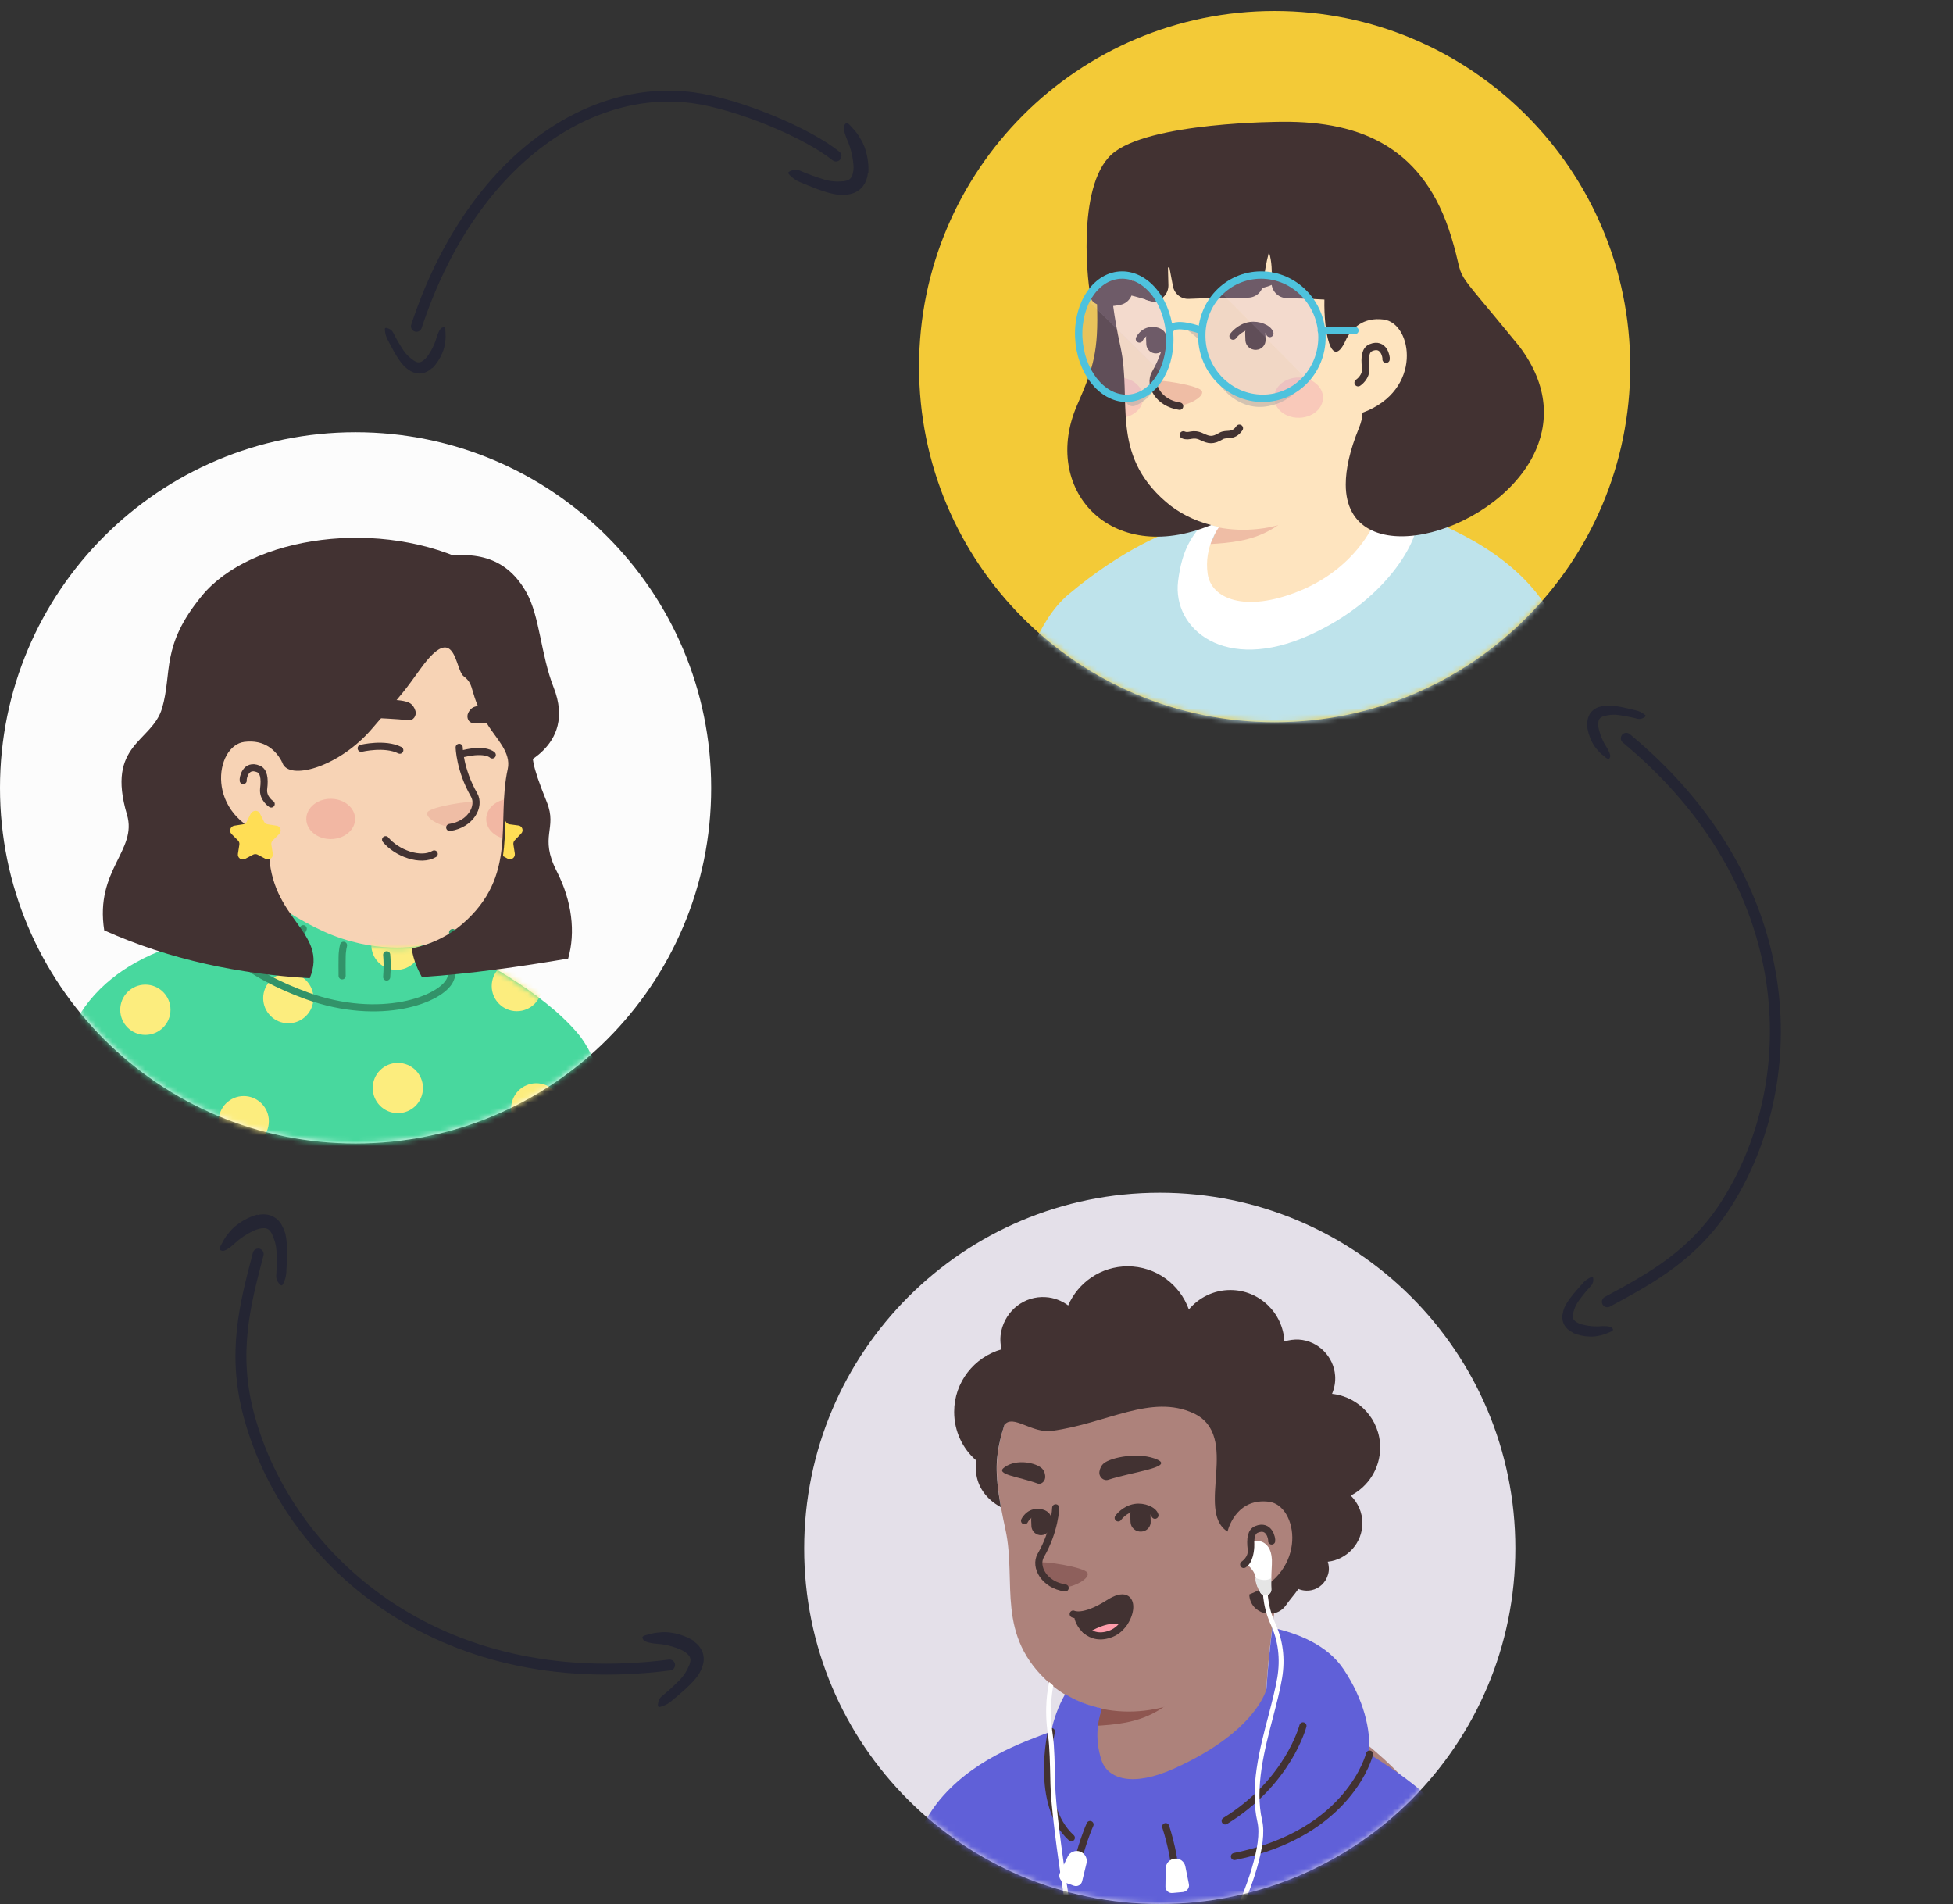 <svg width="357" height="348" viewBox="0 0 357 348" fill="none" xmlns="http://www.w3.org/2000/svg">
<rect x="0" y="0" width="357" height="348" fill="#333333" stroke="none"/>
<path d="M65 209C29.071 209 0 179.886 0 144C0 108.071 29.114 79 65 79C100.929 79 130 108.114 130 144C130.043 179.929 100.929 209 65 209Z" fill="#FCFCFC"/>
<mask id="mask0_785_277768" style="mask-type:alpha" maskUnits="userSpaceOnUse" x="0" y="79" width="130" height="130">
<path d="M65 209C29.071 209 0 179.886 0 144C0 108.071 29.114 79 65 79C100.929 79 130 108.114 130 144C130.043 179.929 100.929 209 65 209Z" fill="#F7C0B5"/>
</mask>
<g mask="url(#mask0_785_277768)">
<path d="M101.4 198.733C101.097 198.95 100.75 199.167 100.447 199.383C100.1 199.6 99.797 199.817 99.45 199.99C99.147 200.163 98.887 200.337 98.583 200.51C98.54 200.553 98.497 200.553 98.453 200.597C97.457 201.203 96.417 201.767 95.377 202.287C95.073 202.46 94.727 202.633 94.423 202.763C94.423 202.763 94.38 202.807 94.337 202.807C93.99 202.98 93.643 203.153 93.297 203.327C92.603 203.673 91.867 203.977 91.173 204.28C90.827 204.453 90.437 204.583 90.09 204.713C89.743 204.843 89.353 205.017 89.007 205.147C88.66 205.277 88.27 205.45 87.923 205.58C87.923 205.58 87.923 205.58 87.88 205.58C87.533 205.71 87.143 205.84 86.797 205.97C86.017 206.23 85.193 206.49 84.413 206.75C84.153 206.837 83.85 206.923 83.59 207.01C82.767 207.27 81.943 207.487 81.12 207.66C80.817 207.747 80.513 207.79 80.167 207.877C79.387 208.05 78.563 208.223 77.783 208.397C77.61 208.44 77.48 208.44 77.307 208.483C77.047 208.527 76.743 208.57 76.483 208.613C76.093 208.657 75.747 208.743 75.357 208.787C75.183 208.83 75.01 208.83 74.837 208.873C74.62 208.917 74.36 208.96 74.1 208.96C73.407 209.047 72.67 209.133 71.977 209.22C71.76 209.263 71.5 209.263 71.283 209.307H71.24C70.937 209.35 70.633 209.35 70.33 209.393C70.027 209.437 69.723 209.437 69.42 209.437C69.247 209.437 69.03 209.48 68.857 209.48C68.51 209.48 68.207 209.523 67.903 209.523C67.47 209.523 67.08 209.567 66.647 209.567C66.213 209.567 65.823 209.567 65.39 209.567C65.087 209.567 64.783 209.567 64.48 209.567C46.237 209.307 29.77 201.55 18.07 189.243C18.07 189.243 18.07 189.2 18.027 189.2C19.37 186.557 24.353 181.79 29.553 177.847C36.14 172.863 45.457 169.787 45.457 169.787C45.457 169.787 51.567 168.79 74.23 173.513C91.52 177.153 98.887 191.93 101.4 198.733Z" fill="#F7D3B5"/>
<path d="M79.04 185.516C78.13 189.98 72.237 192.623 62.313 188.636C50.137 183.696 45.457 169.786 45.457 169.786C44.807 159.82 43.29 151.283 43.29 151.283C57.373 150.07 74.013 166.536 74.013 166.536L75.92 174.683C76.093 175.376 76.44 175.983 76.96 176.416C77.87 177.976 79.647 182.656 79.04 185.516Z" fill="#F7D3B5"/>
<path d="M76.96 176.46C68.683 176.026 62.573 174.813 56.03 163.07C61.577 167.966 68.12 169.83 75.01 170.696L75.92 174.683C76.093 175.42 76.44 176.026 76.96 176.46Z" fill="#EFBDA5"/>
<path d="M94.077 124.243C94.857 127.883 95.247 130.83 93.123 140.537C91 150.243 95.073 159.95 84.847 168.833C77.957 174.813 65.91 175.94 56.29 169.397C53.04 167.187 50.05 164.11 47.623 160.08C45.717 156.917 43.507 153.927 41.037 151.197C37.613 147.47 33.497 139.973 35.533 126.713C38.827 105.133 60.19 102.663 72.8 105.047C85.41 107.43 91.953 114.623 94.077 124.243Z" fill="#F7D3B5"/>
<path d="M52.607 141.187C52.607 141.187 51.263 134.687 44.937 135.467C39.477 136.16 37.57 149.247 49.963 152.887" fill="#F7D3B5"/>
<path d="M49.573 146.95C49.573 146.95 48.013 145.953 48.187 144.22C48.447 142.183 48.187 140.927 47.233 140.537C44.85 139.54 44.373 142.313 44.46 142.66" stroke="#423232" stroke-width="1.3" stroke-miterlimit="10" stroke-linecap="round" stroke-linejoin="round"/>
<path d="M82.637 151.154C82.637 151.154 84.283 151.24 85.843 149.377C86.71 148.337 87.447 147.037 86.97 146.647C86.493 146.214 78.65 147.427 78.13 148.467C77.61 149.507 80.643 151.154 82.637 151.154Z" fill="#EFBDA5"/>
<path d="M83.937 136.593C83.937 136.593 84.023 140.71 86.667 145.303C87.837 147.34 86.06 150.677 82.203 151.24" stroke="#423232" stroke-width="1.3" stroke-miterlimit="10" stroke-linecap="round" stroke-linejoin="round"/>
<path opacity="0.42" d="M60.45 153.363C62.915 153.363 64.913 151.714 64.913 149.68C64.913 147.646 62.915 145.997 60.45 145.997C57.985 145.997 55.987 147.646 55.987 149.68C55.987 151.714 57.985 153.363 60.45 153.363Z" fill="#ED938A"/>
<path opacity="0.42" d="M92.43 146.083C92.3 148.51 92.343 150.893 92.17 153.277C90.263 152.843 88.877 151.413 88.877 149.723C88.877 147.903 90.393 146.43 92.43 146.083Z" fill="#ED938A"/>
<path d="M78.052 172.6C78.052 172.6 71.552 174.506 62.539 171.56C53.525 168.613 44.729 160.856 44.729 160.856C44.729 160.856 41.869 160.9 40.785 163.066C39.745 165.233 39.789 169.696 38.142 170.91C37.752 171.17 36.669 171.473 35.065 171.906C32.465 172.643 28.609 173.77 24.709 175.98C21.805 177.626 18.859 179.836 16.389 182.87C15.262 184.256 14.265 185.816 13.399 187.593C6.552 201.503 9.499 221.003 9.499 221.003H115.405C115.405 221.003 112.329 196.91 105.699 188.98C99.069 181.05 86.415 174.636 82.689 172.946V170.433C82.732 170.433 80.435 171.95 78.052 172.6Z" fill="#48D89E"/>
<mask id="mask1_785_277768" style="mask-type:alpha" maskUnits="userSpaceOnUse" x="8" y="160" width="108" height="62">
<path d="M78.052 172.6C78.052 172.6 71.552 174.506 62.539 171.56C53.525 168.613 44.729 160.856 44.729 160.856C44.729 160.856 41.869 160.9 40.785 163.066C39.745 165.233 39.789 169.696 38.142 170.91C37.752 171.17 36.669 171.473 35.065 171.906C32.465 172.643 28.609 173.77 24.709 175.98C21.805 177.626 18.859 179.836 16.389 182.87C15.262 184.256 14.265 185.816 13.399 187.593C6.552 201.503 9.499 221.003 9.499 221.003H115.405C115.405 221.003 112.329 196.91 105.699 188.98C99.069 181.05 86.415 174.636 82.689 172.946V170.433C82.732 170.433 80.435 171.95 78.052 172.6Z" fill="#48D89E"/>
</mask>
<g mask="url(#mask1_785_277768)">
<path d="M26.572 189.153C29.109 189.153 31.165 187.096 31.165 184.56C31.165 182.023 29.109 179.966 26.572 179.966C24.035 179.966 21.979 182.023 21.979 184.56C21.979 187.096 24.035 189.153 26.572 189.153Z" fill="#FCED7E"/>
<path d="M52.702 187.03C55.239 187.03 57.295 184.973 57.295 182.437C57.295 179.9 55.239 177.843 52.702 177.843C50.165 177.843 48.109 179.9 48.109 182.437C48.109 184.973 50.165 187.03 52.702 187.03Z" fill="#FCED7E"/>
<path d="M72.462 177.28C74.999 177.28 77.055 175.223 77.055 172.687C77.055 170.15 74.999 168.093 72.462 168.093C69.925 168.093 67.869 170.15 67.869 172.687C67.869 175.223 69.925 177.28 72.462 177.28Z" fill="#FCED7E"/>
<path d="M44.555 209.52C47.092 209.52 49.149 207.463 49.149 204.926C49.149 202.39 47.092 200.333 44.555 200.333C42.019 200.333 39.962 202.39 39.962 204.926C39.962 207.463 42.019 209.52 44.555 209.52Z" fill="#FCED7E"/>
<path d="M98.029 207.18C100.566 207.18 102.622 205.123 102.622 202.587C102.622 200.05 100.566 197.993 98.029 197.993C95.492 197.993 93.435 200.05 93.435 202.587C93.435 205.123 95.492 207.18 98.029 207.18Z" fill="#FCED7E"/>
<path d="M72.722 203.453C75.259 203.453 77.315 201.397 77.315 198.86C77.315 196.323 75.259 194.267 72.722 194.267C70.185 194.267 68.129 196.323 68.129 198.86C68.129 201.397 70.185 203.453 72.722 203.453Z" fill="#FCED7E"/>
<path d="M94.475 184.82C97.012 184.82 99.069 182.763 99.069 180.227C99.069 177.69 97.012 175.633 94.475 175.633C91.939 175.633 89.882 177.69 89.882 180.227C89.882 182.763 91.939 184.82 94.475 184.82Z" fill="#FCED7E"/>
</g>
<path d="M82.732 172.946C82.732 172.946 83.295 176.846 82.299 179.056C80.695 182.696 69.559 186.857 56.082 182.003C45.379 178.147 40.135 172.816 40.005 171.993" stroke="#329369" stroke-width="1.3" stroke-miterlimit="10" stroke-linecap="round" stroke-linejoin="round"/>
<path d="M48.109 165.276C47.892 165.536 47.675 165.883 47.502 166.316C46.895 167.79 46.722 170.866 46.722 170.866" stroke="#329369" stroke-width="1.3" stroke-miterlimit="10" stroke-linecap="round" stroke-linejoin="round"/>
<path d="M55.432 169.74C55.259 170.086 55.085 170.476 54.999 170.91C54.782 172.036 54.522 175.59 54.522 175.59" stroke="#329369" stroke-width="1.3" stroke-miterlimit="10" stroke-linecap="round" stroke-linejoin="round"/>
<path d="M62.799 172.773C62.712 173.12 62.626 173.553 62.582 174.073C62.495 174.68 62.539 178.363 62.539 178.363" stroke="#329369" stroke-width="1.3" stroke-miterlimit="10" stroke-linecap="round" stroke-linejoin="round"/>
<path d="M70.685 174.506C70.772 175.503 70.815 176.89 70.685 178.58" stroke="#329369" stroke-width="1.3" stroke-miterlimit="10" stroke-linecap="round" stroke-linejoin="round"/>
<path d="M77.315 174.16C77.445 174.983 77.575 176.11 77.619 177.54" stroke="#329369" stroke-width="1.3" stroke-miterlimit="10" stroke-linecap="round" stroke-linejoin="round"/>
<path d="M43.385 161.03C42.345 161.42 40.959 162.46 40.439 165.493" stroke="#329369" stroke-width="1.3" stroke-miterlimit="10" stroke-linecap="round" stroke-linejoin="round"/>
<path d="M87.845 175.503C85.635 174.29 83.815 173.423 82.732 172.946V170.433" stroke="#329369" stroke-width="1.3" stroke-miterlimit="10" stroke-linecap="round" stroke-linejoin="round"/>
<path d="M74.58 131.655C75.522 131.785 76.249 130.788 75.907 129.835C75.736 129.315 75.436 128.838 74.965 128.535C73.51 127.625 68.076 127.538 65.209 129.618C62.684 131.525 70.301 131.048 74.58 131.655Z" fill="#423232"/>
<path d="M86.433 132.132C85.663 132.132 85.192 131.135 85.578 130.312C85.791 129.878 86.091 129.488 86.519 129.272C87.846 128.622 91.397 129.012 92.981 131.222C94.393 133.172 89.985 132.088 86.433 132.132Z" fill="#423232"/>
<path d="M73.082 137.115C70.344 135.728 66.022 136.768 66.022 136.768" stroke="#423232" stroke-width="1.3" stroke-miterlimit="10" stroke-linecap="round" stroke-linejoin="round"/>
<path d="M89.985 137.981C89.985 137.981 88.873 136.768 84.765 137.721" stroke="#423232" stroke-width="1.3" stroke-miterlimit="10" stroke-linecap="round" stroke-linejoin="round"/>
<path d="M79.37 156.077C76.9 157.55 72.523 155.947 70.486 153.477" stroke="#423232" stroke-width="1.3" stroke-miterlimit="10" stroke-linecap="round" stroke-linejoin="round"/>
<path d="M101.777 159.256C98.483 152.799 101.95 151.542 99.957 146.602C97.01 139.322 97.227 138.282 97.573 136.636C100.173 124.372 101.863 111.112 86.697 103.269C69.623 94.429 45.747 98.026 36.863 108.946C29.323 118.132 31.533 122.942 29.627 129.442C27.763 135.726 19.357 135.899 23.213 148.899C25.163 155.486 17.32 158.952 19.053 170.046C31.143 175.462 43.753 178.019 56.623 178.799C60.133 170.176 49.3 168.226 49.17 155.356C49.17 154.489 49.213 153.666 49.3 152.886C37.297 149.116 39.247 136.289 44.663 135.596C48.433 135.119 50.427 137.242 51.423 139.019C51.51 139.279 51.64 139.496 51.77 139.756C53.417 142.572 62.127 140.016 67.977 133.212C74.26 125.932 73.783 126.496 76.947 122.119C83.317 113.366 83.143 122.379 84.747 123.592C87 125.282 85.57 126.539 89.08 132.346C90.64 134.946 93.5 137.502 92.807 140.579C90.683 150.242 94.757 159.992 84.53 168.876C82.233 170.869 79.027 172.602 75.257 173.339C75.43 174.639 75.95 176.546 77.12 178.582C86.003 177.976 94.93 176.719 103.857 175.202C105.243 170.392 104.55 164.672 101.777 159.256Z" fill="#423232"/>
<path d="M51.813 139.712C51.683 139.496 51.553 139.236 51.467 138.976C51.597 139.236 51.727 139.496 51.813 139.712Z" fill="#FEE4BF"/>
<path d="M94.107 140.405C94.107 140.405 105.547 136.679 101.213 125.672C98.83 119.605 98.7 112.715 96.23 108.295C92.807 102.185 87.347 100.365 79.287 102.055C65.42 104.959 87.91 101.622 89.297 111.632C90.64 121.642 94.107 140.405 94.107 140.405Z" fill="#423232"/>
<path d="M47.524 148.709L48.26 150.182C48.391 150.442 48.65 150.616 48.91 150.659L50.557 150.919C51.294 151.006 51.554 151.916 51.034 152.436L49.864 153.606C49.647 153.822 49.56 154.082 49.604 154.386L49.864 156.032C49.994 156.769 49.214 157.289 48.564 156.986L47.09 156.206C46.831 156.076 46.527 156.076 46.267 156.206L44.794 156.986C44.144 157.332 43.364 156.769 43.494 156.032L43.754 154.386C43.797 154.082 43.711 153.822 43.494 153.606L42.324 152.436C41.804 151.916 42.107 151.049 42.8 150.919L44.447 150.659C44.75 150.616 44.967 150.442 45.097 150.182L45.834 148.709C46.267 148.016 47.221 148.016 47.524 148.709Z" fill="#FFDE55"/>
<path d="M94.107 153.563C93.891 153.779 93.804 154.083 93.847 154.343L94.107 155.989C94.237 156.726 93.457 157.289 92.807 156.943L91.941 156.466C92.244 154.343 92.331 152.176 92.374 150.009L92.46 150.183C92.591 150.443 92.85 150.616 93.111 150.659L94.757 150.876C95.494 150.963 95.797 151.873 95.234 152.393L94.107 153.563Z" fill="#FFDE55"/>
</g>
<path d="M212 348C247.929 348 277 318.886 277 283C277 247.071 247.886 218 212 218C176.071 218 147 247.114 147 283C146.957 318.929 176.071 348 212 348Z" fill="#E4E0E9"/>
<mask id="mask2_785_277768" style="mask-type:alpha" maskUnits="userSpaceOnUse" x="147" y="218" width="130" height="130">
<path d="M212 348C247.929 348 277 318.886 277 283C277 247.071 247.886 218 212 218C176.071 218 147 247.114 147 283C146.957 318.929 176.071 348 212 348Z" fill="#F7C0B5"/>
</mask>
<g mask="url(#mask2_785_277768)">
<path d="M175.513 337.733C175.817 337.95 176.163 338.167 176.467 338.383C176.813 338.6 177.117 338.817 177.463 338.99C177.767 339.163 178.027 339.337 178.33 339.51C178.373 339.553 178.417 339.553 178.46 339.597C179.457 340.203 180.497 340.767 181.537 341.287C181.84 341.46 182.187 341.633 182.49 341.763C182.49 341.763 182.533 341.807 182.577 341.807C182.923 341.98 183.27 342.153 183.617 342.327C184.31 342.673 185.047 342.977 185.74 343.28C186.087 343.453 186.477 343.583 186.823 343.713C187.17 343.843 187.56 344.017 187.907 344.147C188.253 344.277 188.643 344.45 188.99 344.58C188.99 344.58 188.99 344.58 189.033 344.58C189.38 344.71 189.77 344.84 190.117 344.97C190.897 345.23 191.72 345.49 192.5 345.75C192.76 345.837 193.063 345.923 193.323 346.01C194.147 346.27 194.97 346.487 195.793 346.66C196.097 346.747 196.4 346.79 196.747 346.877C197.527 347.05 198.35 347.223 199.13 347.397C199.303 347.44 199.433 347.44 199.607 347.483C199.867 347.527 200.17 347.57 200.43 347.613C200.82 347.657 201.167 347.743 201.557 347.787C201.73 347.83 201.903 347.83 202.077 347.873C202.293 347.917 202.553 347.96 202.813 347.96C203.507 348.047 204.243 348.133 204.937 348.22C205.153 348.263 205.413 348.263 205.63 348.307H205.673C205.977 348.35 206.28 348.35 206.583 348.393C206.887 348.437 207.19 348.437 207.493 348.437C207.667 348.437 207.883 348.48 208.057 348.48C208.403 348.48 208.707 348.523 209.01 348.523C209.443 348.523 209.833 348.567 210.267 348.567C210.7 348.567 211.09 348.567 211.523 348.567C211.827 348.567 212.13 348.567 212.433 348.567C230.677 348.307 247.143 340.55 258.843 328.243C258.843 328.243 258.843 328.2 258.887 328.2C257.543 325.557 252.56 320.79 247.36 316.847C240.773 311.863 231.457 308.787 231.457 308.787C231.457 308.787 225.347 307.79 202.683 312.513C185.393 316.153 178.027 330.93 175.513 337.733Z" fill="#AD827B"/>
<path d="M197.873 324.516C198.783 328.98 204.677 331.623 214.6 327.636C226.777 322.696 231.457 308.786 231.457 308.786C232.107 298.82 233.623 290.283 233.623 290.283C219.54 289.07 202.9 305.536 202.9 305.536L200.993 313.683C200.82 314.376 200.473 314.983 199.953 315.416C199.043 316.976 197.267 321.656 197.873 324.516Z" fill="#AD827B"/>
<path d="M199.953 315.46C208.23 315.027 214.34 313.814 220.883 302.07C215.337 306.967 208.793 308.83 201.903 309.697L200.993 313.684C200.82 314.42 200.473 315.027 199.953 315.46Z" fill="#8E5650"/>
<path d="M182.837 263.243C182.057 266.883 181.667 269.83 183.79 279.537C185.913 289.243 181.84 298.95 192.067 307.833C198.957 313.813 211.003 314.94 220.623 308.397C223.873 306.187 226.863 303.11 229.29 299.08C231.197 295.917 233.407 292.927 235.877 290.197C239.3 286.47 243.417 278.973 241.38 265.713C238.087 244.133 216.723 241.663 204.113 244.047C191.503 246.43 184.96 253.623 182.837 263.243Z" fill="#AD827B"/>
<path d="M224.307 280.187C224.307 280.187 225.65 273.687 231.977 274.467C237.437 275.16 239.343 288.247 226.95 291.887" fill="#AD827B"/>
<path d="M227.34 285.95C227.34 285.95 228.9 284.953 228.727 283.22C228.467 281.183 228.727 279.927 229.68 279.537C232.063 278.54 232.54 281.313 232.453 281.66" stroke="#423232" stroke-width="1.3" stroke-miterlimit="10" stroke-linecap="round" stroke-linejoin="round"/>
<path d="M194.277 290.154C194.277 290.154 192.63 290.24 191.07 288.377C190.203 287.337 189.467 286.037 189.943 285.647C190.42 285.214 198.263 286.427 198.783 287.467C199.303 288.507 196.27 290.154 194.277 290.154Z" fill="#8E605C"/>
<path d="M192.977 275.593C192.977 275.593 192.89 279.71 190.247 284.303C189.077 286.34 190.853 289.677 194.71 290.24" stroke="#423232" stroke-width="1.3" stroke-miterlimit="10" stroke-linecap="round" stroke-linejoin="round"/>
<path d="M171.222 329.66C177.375 321.73 186.908 318.437 192.152 316.487C192.585 314.32 193.408 311.937 194.708 309.64C196.702 310.854 198.998 311.764 201.382 312.24L201.035 313.67C200.862 314.363 199.995 317.57 201.338 321.687C202.465 325.153 207.015 326.713 214.728 323.203C229.765 316.4 231.498 308.73 231.498 308.73C231.758 304.57 232.192 300.67 232.582 297.507C237.262 298.547 242.678 300.67 245.625 305.134C249.265 310.594 250.608 316.14 250.262 320.56C256.588 324.59 266.382 330.7 269.588 341.62C273.748 355.833 273.055 364.544 273.055 364.544H161.082C161.212 364.587 162.858 340.45 171.222 329.66Z" fill="#6060D8"/>
<path d="M238.172 315.447C238.172 315.447 235.528 325.717 223.958 332.824" stroke="#423232" stroke-width="1.3" stroke-miterlimit="10" stroke-linecap="round" stroke-linejoin="round"/>
<path d="M192.195 316.487C192.195 316.487 189.118 329.791 195.835 335.901" stroke="#423232" stroke-width="1.3" stroke-miterlimit="10" stroke-linecap="round" stroke-linejoin="round"/>
<path d="M213.082 333.864C213.082 333.864 215.335 340.45 214.728 345" stroke="#423232" stroke-width="1.3" stroke-miterlimit="10" stroke-linecap="round" stroke-linejoin="round"/>
<path d="M199.258 333.474C199.258 333.474 197.568 337.157 196.355 343.007" stroke="#423232" stroke-width="1.3" stroke-miterlimit="10" stroke-linecap="round" stroke-linejoin="round"/>
<path d="M250.348 320.604C250.348 320.604 246.795 335.077 225.648 339.324" stroke="#423232" stroke-width="1.3" stroke-miterlimit="10" stroke-linecap="round" stroke-linejoin="round"/>
<path d="M214.338 345.997L216.245 345.824C216.938 345.737 217.458 345.087 217.328 344.394L216.678 341.144C216.505 340.234 215.638 339.584 214.728 339.714C213.818 339.8 213.082 340.581 213.082 341.534L213.038 344.87C213.038 345.52 213.645 346.084 214.338 345.997Z" fill="white"/>
<path d="M194.448 344.003L196.268 344.653C196.962 344.913 197.698 344.48 197.828 343.787L198.608 340.58C198.825 339.67 198.348 338.76 197.438 338.413C196.572 338.11 195.575 338.5 195.185 339.323L193.755 342.313C193.452 342.963 193.755 343.743 194.448 344.003Z" fill="white"/>
<path d="M175.338 343.007C175.338 343.007 172.912 356.613 173.865 364.587" stroke="#544D4D" stroke-width="1.3" stroke-miterlimit="10" stroke-linecap="round" stroke-linejoin="round"/>
<path d="M208.606 279.944C209.646 279.9 210.426 279.034 210.339 277.994L210.296 276.78C210.252 275.74 209.386 274.96 208.346 275.047C207.306 275.09 206.526 275.957 206.612 276.997L206.656 278.21C206.699 279.207 207.566 279.987 208.606 279.944Z" fill="#423232"/>
<path d="M190.362 280.594C191.316 280.55 192.052 279.727 192.009 278.774L191.966 277.647C191.922 276.694 191.099 275.957 190.146 276C189.192 276.044 188.456 276.867 188.499 277.82L188.542 278.947C188.586 279.9 189.409 280.637 190.362 280.594Z" fill="#423232"/>
<path d="M204.402 277.431C204.402 277.431 205.529 275.827 207.479 275.524C209.082 275.264 210.859 276.044 211.119 276.954" stroke="#423232" stroke-width="1.3" stroke-miterlimit="10" stroke-linecap="round" stroke-linejoin="round"/>
<path d="M191.619 277.821C191.619 277.821 191.619 276.434 189.626 276.434C187.979 276.434 187.286 277.951 187.286 277.951" stroke="#423232" stroke-width="1.3" stroke-miterlimit="10" stroke-linecap="round" stroke-linejoin="round"/>
<path d="M202.626 270.454C201.716 270.757 200.806 269.934 200.979 268.937C201.066 268.417 201.282 267.897 201.716 267.507C203.016 266.337 208.389 265.297 211.639 266.814C214.499 268.201 206.786 269.067 202.626 270.454Z" fill="#423232"/>
<path d="M189.669 271.147C190.406 271.407 191.186 270.627 191.056 269.717C191.013 269.24 190.839 268.764 190.493 268.417C189.453 267.377 185.899 266.554 183.646 268.157C181.696 269.5 186.289 269.89 189.669 271.147Z" fill="#423232"/>
<path d="M196.998 295.185C196.955 295.879 197.475 297.092 198.428 297.959C203.325 294.969 205.535 296.529 205.535 296.529C207.268 293.885 206.878 290.289 202.675 293.019C199.728 294.882 197.952 295.185 196.998 295.185Z" fill="#423232"/>
<path d="M198.428 297.958C199.468 298.868 201.028 299.432 203.152 298.565C204.148 298.175 204.928 297.395 205.535 296.528C205.535 296.528 203.325 294.968 198.428 297.958Z" fill="#FE9DAB"/>
<path d="M196.175 295.012C196.175 295.012 197.995 296.008 202.675 293.018C208.265 289.422 207.138 296.962 203.195 298.565C199.078 300.255 196.955 296.572 196.998 295.185" stroke="#423232" stroke-width="1.3" stroke-miterlimit="10" stroke-linecap="round" stroke-linejoin="round"/>
<path d="M205.535 296.528C205.535 296.528 203.325 294.968 198.428 297.958" stroke="#423232" stroke-width="1.3" stroke-miterlimit="10" stroke-linecap="round" stroke-linejoin="round"/>
<path d="M174.417 258.055C174.417 252.595 178.1 248.045 183.083 246.615C182.823 245.532 182.78 244.405 183.04 243.235C183.907 239.465 187.287 236.822 191.143 237.082C192.66 237.169 194.09 237.732 195.26 238.599C197.08 234.395 201.283 231.449 206.137 231.449C211.293 231.449 215.67 234.742 217.317 239.335C219.137 237.169 221.867 235.782 224.9 235.782C230.187 235.782 234.52 239.942 234.78 245.185C235.603 244.925 236.513 244.795 237.423 244.839C240.933 245.055 243.793 247.915 244.053 251.425C244.14 252.595 243.923 253.722 243.49 254.762C248.43 255.282 252.287 259.485 252.287 264.555C252.287 268.369 250.12 271.705 246.913 273.352C248.213 274.652 249.037 276.429 249.037 278.379C249.037 282.019 246.263 285.052 242.71 285.442C242.927 286.135 243.013 286.959 242.753 287.782C242.363 289.212 241.193 290.339 239.763 290.642C238.897 290.815 238.073 290.729 237.337 290.425C236.947 290.989 236.557 291.465 236.21 291.899C235.777 292.419 235.43 292.895 235.083 293.372C233.09 296.232 228.54 294.975 228.367 291.509C228.367 291.465 228.367 291.465 228.367 291.422C239.2 287.262 237.25 275.172 231.963 274.479C226.417 273.785 224.683 278.725 224.38 279.939C218.443 276.125 226.893 262.389 218.183 258.315C210.427 254.719 202.28 260.179 192.313 261.522C188.63 262.042 185.163 258.402 183.603 260.439C183.3 261.349 183.04 262.259 182.823 263.212C182.13 266.289 181.783 268.889 182.953 275.475C180.093 273.915 178.707 271.575 178.447 269.279C178.36 268.499 178.36 267.675 178.403 266.895C175.977 264.772 174.417 261.609 174.417 258.055Z" fill="#423232"/>
<path d="M229.284 281.613C229.284 281.613 232.751 281.093 232.491 285.946C232.361 288.416 232.361 289.76 232.404 290.453C232.448 290.93 232.144 291.363 231.711 291.536C231.191 291.753 230.627 291.536 230.367 291.016C229.977 290.323 229.544 289.37 229.544 288.59C229.544 287.29 228.158 286.12 228.158 286.12C228.158 286.12 229.414 285.036 229.284 281.613Z" fill="white"/>
<path d="M218.797 365.159C219.144 364.769 232.751 341.499 230.714 332.746C229.327 326.723 231.147 319.789 232.751 313.679C233.401 311.166 234.007 308.826 234.354 306.746C234.961 303.149 234.527 299.726 233.054 296.563C231.451 293.009 231.711 289.933 231.711 289.889L230.844 289.803C230.844 289.933 230.584 293.183 232.274 296.909C233.661 299.899 234.051 303.193 233.487 306.616C233.141 308.653 232.534 310.993 231.884 313.506C230.237 319.703 228.417 326.766 229.847 333.006C231.754 341.326 218.191 364.596 218.104 364.683L218.797 365.159Z" fill="white"/>
<path d="M232.361 288.459C232.317 289.413 232.361 290.063 232.361 290.453C232.404 290.929 232.101 291.363 231.667 291.536C231.147 291.753 230.584 291.536 230.324 291.016C229.934 290.323 229.501 289.369 229.501 288.589C229.501 288.546 229.501 288.459 229.501 288.416C230.411 288.763 231.451 289.023 232.361 288.459Z" fill="#E5E5E5"/>
<path d="M191.584 317.276C191.887 319.269 191.931 322.433 192.017 326.116C192.147 333.223 196.351 360.913 198.387 365.289L199.167 364.943C197.217 360.696 193.014 333.136 192.884 326.116C192.797 322.433 192.754 319.226 192.451 317.146C191.801 312.769 192.277 309.476 192.537 308.089C192.407 307.959 192.277 307.873 192.147 307.743C192.017 307.656 191.931 307.526 191.801 307.439C191.541 308.566 190.804 312.163 191.584 317.276Z" fill="white"/>
</g>
<path d="M126.761 299.972C127.499 300.443 128.075 301.129 128.413 301.937C128.717 302.786 128.715 303.715 128.406 304.563C128.247 305.05 128.036 305.518 127.776 305.959C127.317 306.636 126.791 307.265 126.207 307.838C125.655 308.398 125.088 308.927 124.495 309.42C123.975 309.861 123.469 310.319 122.935 310.742C122.267 311.366 121.445 311.801 120.553 312.002C120.252 312.045 120.22 311.681 120.305 311.269C120.355 310.834 120.553 310.43 120.866 310.123C122.094 309.131 123.261 308.067 124.362 306.935C125.019 306.238 125.542 305.424 125.904 304.537C126.094 304.18 126.201 303.785 126.217 303.382C126.202 303.046 126.065 302.727 125.831 302.485C125.422 302.053 124.926 301.714 124.375 301.49C123.429 301.08 122.437 300.784 121.42 300.607C120.611 300.441 119.805 300.471 118.996 300.304C118.817 300.267 118.641 300.241 118.464 300.188C117.791 299.979 117.594 299.809 117.497 299.499C117.47 299.433 117.45 299.364 117.439 299.293C117.416 299.088 117.709 298.947 118.218 298.819L119.386 298.522C119.776 298.442 120.172 298.389 120.57 298.366C121.39 298.277 122.218 298.31 123.028 298.465C124.367 298.707 125.65 299.193 126.813 299.9L126.761 299.972Z" fill="#242533"/>
<path d="M47.067 222.086C47.914 221.866 48.809 221.911 49.631 222.213C50.46 222.569 51.139 223.203 51.55 224.006C51.798 224.454 51.997 224.928 52.143 225.418C52.327 226.216 52.43 227.029 52.452 227.847C52.486 228.632 52.488 229.408 52.445 230.177C52.414 230.858 52.405 231.542 52.351 232.22C52.354 233.134 52.113 234.033 51.653 234.823C51.479 235.073 51.191 234.849 50.947 234.506C50.662 234.173 50.501 233.753 50.489 233.315C50.599 231.74 50.614 230.16 50.535 228.584C50.471 227.627 50.231 226.691 49.827 225.821C49.695 225.439 49.479 225.092 49.194 224.806C48.938 224.588 48.611 224.471 48.275 224.478C47.68 224.484 47.094 224.616 46.555 224.867C45.61 225.282 44.718 225.807 43.897 226.431C43.224 226.91 42.698 227.521 42.025 228C41.875 228.105 41.736 228.217 41.577 228.31C40.966 228.661 40.707 228.69 40.414 228.55C40.347 228.525 40.283 228.492 40.223 228.452C40.058 228.329 40.154 228.019 40.406 227.559L40.984 226.502C41.191 226.161 41.422 225.835 41.676 225.527C42.169 224.866 42.757 224.282 43.422 223.794C44.511 222.978 45.74 222.37 47.05 221.999L47.067 222.086Z" fill="#242533"/>
<path d="M47.199 229.205C44.77 238.455 42.438 247.335 45.507 258.732C52.548 284.876 79.834 309.759 122.395 304.324" stroke="#242533" stroke-width="2" stroke-linecap="round"/>
<path d="M158.63 31.692C158.548 32.626 158.184 33.512 157.585 34.232C156.93 34.941 156.047 35.399 155.091 35.526C154.55 35.617 154.002 35.648 153.455 35.619C152.585 35.519 151.728 35.333 150.896 35.063C150.092 34.817 149.309 34.541 148.548 34.223C147.873 33.948 147.187 33.694 146.522 33.398C145.599 33.073 144.78 32.509 144.147 31.762C143.958 31.498 144.286 31.288 144.719 31.164C145.157 30.996 145.638 30.984 146.084 31.129C147.633 31.802 149.22 32.382 150.838 32.866C151.825 33.144 152.856 33.237 153.877 33.14C154.309 33.144 154.736 33.05 155.127 32.865C155.438 32.685 155.673 32.397 155.787 32.055C155.993 31.454 156.069 30.815 156.009 30.182C155.929 29.081 155.718 27.994 155.383 26.943C155.14 26.093 154.712 25.344 154.47 24.494C154.417 24.305 154.354 24.125 154.317 23.932C154.181 23.19 154.245 22.919 154.49 22.673C154.54 22.614 154.596 22.562 154.658 22.516C154.841 22.393 155.119 22.601 155.493 23.02L156.352 23.98C156.622 24.311 156.868 24.661 157.088 25.027C157.578 25.76 157.956 26.562 158.21 27.407C158.644 28.796 158.818 30.254 158.724 31.706L158.63 31.692Z" fill="#242533"/>
<path d="M152.812 28.512C147.612 24.298 134.946 18.976 126.624 17.859C107.534 15.295 86.061 29.519 76.122 59.643" stroke="#242533" stroke-width="2" stroke-linecap="round"/>
<path d="M78.989 67.249C78.477 67.764 77.821 68.109 77.108 68.24C76.368 68.337 75.616 68.172 74.985 67.773C74.619 67.559 74.278 67.305 73.966 67.017C73.499 66.527 73.083 65.991 72.722 65.418C72.366 64.873 72.038 64.321 71.743 63.755C71.479 63.256 71.197 62.766 70.949 62.26C70.561 61.61 70.354 60.868 70.348 60.111C70.367 59.86 70.666 59.898 70.985 60.039C71.328 60.156 71.62 60.387 71.813 60.694C72.4 61.862 73.055 62.994 73.777 64.084C74.226 64.738 74.792 65.304 75.446 65.753C75.701 65.969 76.002 66.126 76.326 66.21C76.6 66.257 76.882 66.202 77.119 66.055C77.54 65.8 77.902 65.459 78.18 65.053C78.678 64.359 79.092 63.608 79.414 62.817C79.691 62.192 79.808 61.535 80.086 60.91C80.148 60.772 80.199 60.633 80.274 60.5C80.561 59.992 80.733 59.862 81.001 59.838C81.059 59.828 81.119 59.824 81.178 59.827C81.348 59.845 81.41 60.107 81.424 60.541L81.459 61.538C81.455 61.868 81.428 62.198 81.377 62.524C81.305 63.203 81.132 63.867 80.864 64.495C80.433 65.536 79.814 66.488 79.037 67.304L78.989 67.249Z" fill="#242533"/>
<path d="M293.818 237.928C301.979 233.527 309.814 229.304 315.858 219.587C329.722 197.298 329.296 161.499 297.281 134.941" stroke="#242533" stroke-width="2" stroke-linecap="round"/>
<path d="M287.465 243.527C286.832 243.241 286.302 242.769 285.945 242.174C285.61 241.542 285.506 240.813 285.652 240.113C285.722 239.713 285.834 239.322 285.988 238.946C286.271 238.363 286.612 237.809 287.005 237.294C287.374 236.792 287.759 236.312 288.168 235.858C288.525 235.454 288.871 235.036 289.241 234.644C289.694 234.079 290.29 233.644 290.967 233.384C291.198 233.317 291.264 233.598 291.245 233.931C291.255 234.278 291.145 234.618 290.935 234.894C290.084 235.812 289.29 236.779 288.555 237.792C288.119 238.414 287.801 239.111 287.618 239.849C287.51 240.15 287.471 240.472 287.504 240.79C287.554 241.052 287.698 241.287 287.908 241.45C288.278 241.742 288.706 241.952 289.163 242.065C289.953 242.279 290.764 242.398 291.582 242.421C292.235 242.46 292.864 242.344 293.518 242.383C293.662 242.393 293.804 242.393 293.948 242.415C294.5 242.502 294.674 242.612 294.785 242.844C294.814 242.893 294.837 242.946 294.854 243C294.895 243.158 294.681 243.302 294.297 243.46L293.415 243.825C293.118 243.933 292.813 244.019 292.503 244.083C291.87 244.246 291.217 244.314 290.564 244.285C289.486 244.247 288.425 244.011 287.432 243.589L287.465 243.527Z" fill="#242533"/>
<path d="M290.162 132.426C290.114 131.733 290.279 131.043 290.634 130.446C291.031 129.852 291.624 129.415 292.31 129.211C292.695 129.083 293.093 128.997 293.496 128.955C294.144 128.927 294.793 128.965 295.433 129.067C296.05 129.154 296.655 129.265 297.248 129.411C297.774 129.534 298.305 129.64 298.826 129.781C299.539 129.912 300.204 130.23 300.753 130.703C300.922 130.875 300.706 131.067 300.403 131.207C300.102 131.381 299.751 131.445 299.409 131.391C298.198 131.076 296.969 130.835 295.729 130.668C294.974 130.579 294.21 130.629 293.473 130.818C293.157 130.865 292.855 130.983 292.59 131.163C292.383 131.331 292.245 131.569 292.201 131.832C292.119 132.296 292.137 132.772 292.254 133.229C292.44 134.025 292.72 134.796 293.086 135.527C293.362 136.121 293.762 136.62 294.037 137.214C294.097 137.346 294.165 137.47 294.214 137.608C294.398 138.135 294.383 138.34 294.232 138.549C294.202 138.597 294.167 138.642 294.128 138.683C294.008 138.794 293.78 138.674 293.458 138.411L292.719 137.807C292.483 137.596 292.263 137.368 292.06 137.126C291.616 136.646 291.247 136.102 290.963 135.514C290.486 134.547 290.19 133.5 290.092 132.426L290.162 132.426Z" fill="#242533"/>
<path d="M233 132C268.929 132 298 102.886 298 67C298 31.071 268.886 2 233 2C197.071 2 168 31.114 168 67C167.957 102.929 197.071 132 233 132Z" fill="#F3CA37"/>
<mask id="mask3_785_277768" style="mask-type:alpha" maskUnits="userSpaceOnUse" x="168" y="2" width="130" height="130">
<path d="M233 132C268.929 132 298 102.886 298 67C298 31.071 268.886 2 233 2C197.071 2 168 31.114 168 67C167.957 102.929 197.071 132 233 132Z" fill="#F7C0B5"/>
</mask>
<g mask="url(#mask3_785_277768)">
<path d="M196.427 121.733C196.73 121.95 197.077 122.167 197.38 122.383C197.727 122.6 198.03 122.817 198.377 122.99C198.68 123.163 198.94 123.337 199.244 123.51C199.287 123.553 199.33 123.553 199.374 123.597C200.37 124.203 201.41 124.767 202.45 125.287C202.754 125.46 203.1 125.633 203.404 125.763C203.404 125.763 203.447 125.807 203.49 125.807C203.837 125.98 204.184 126.153 204.53 126.326C205.224 126.673 205.96 126.977 206.654 127.28C207 127.453 207.39 127.583 207.737 127.713C208.084 127.843 208.474 128.016 208.82 128.146C209.167 128.277 209.557 128.45 209.904 128.58C209.904 128.58 209.904 128.58 209.947 128.58C210.294 128.71 210.684 128.84 211.03 128.97C211.81 129.23 212.634 129.49 213.414 129.75C213.674 129.836 213.977 129.923 214.237 130.01C215.06 130.27 215.884 130.486 216.707 130.66C217.01 130.747 217.314 130.79 217.66 130.876C218.44 131.05 219.264 131.223 220.044 131.396C220.217 131.44 220.347 131.44 220.52 131.483C220.78 131.526 221.084 131.57 221.344 131.613C221.734 131.656 222.08 131.743 222.47 131.787C222.644 131.83 222.817 131.83 222.99 131.873C223.207 131.917 223.467 131.96 223.727 131.96C224.42 132.047 225.157 132.133 225.85 132.22C226.067 132.263 226.327 132.263 226.544 132.307H226.587C226.89 132.35 227.194 132.35 227.497 132.393C227.8 132.437 228.104 132.437 228.407 132.437C228.58 132.437 228.797 132.48 228.97 132.48C229.317 132.48 229.62 132.523 229.924 132.523C230.357 132.523 230.747 132.566 231.18 132.566C231.614 132.566 232.004 132.566 232.437 132.566C232.74 132.566 233.044 132.566 233.347 132.566C251.59 132.306 268.057 124.55 279.757 112.243C279.757 112.243 279.757 112.2 279.8 112.2C278.457 109.557 273.474 104.79 268.274 100.847C261.687 95.863 252.37 92.787 252.37 92.787C252.37 92.787 246.26 91.79 223.597 96.513C206.307 100.153 198.94 114.93 196.427 121.733Z" fill="#FEE4BF"/>
<path d="M218.787 108.516C219.697 112.98 225.59 115.623 235.514 111.636C247.69 106.696 252.37 92.787 252.37 92.787C253.02 82.82 254.537 74.283 254.537 74.283C240.454 73.07 223.814 89.537 223.814 89.537L221.907 97.683C221.734 98.376 221.387 98.983 220.867 99.416C219.957 100.976 218.18 105.656 218.787 108.516Z" fill="#FEE4BF"/>
<path d="M220.867 99.46C229.144 99.026 235.254 97.813 241.797 86.07C236.25 90.966 229.707 92.83 222.817 93.697L221.907 97.683C221.734 98.42 221.387 99.026 220.867 99.46Z" fill="#EFBDA5"/>
<path d="M203.75 47.243C202.97 50.883 202.58 53.83 204.704 63.536C206.827 73.243 202.754 82.95 212.98 91.833C219.87 97.813 231.917 98.94 241.537 92.396C244.787 90.186 247.777 87.11 250.204 83.08C252.11 79.916 254.32 76.926 256.79 74.196C260.214 70.47 264.33 62.973 262.294 49.713C259 28.133 237.637 25.663 225.027 28.046C212.417 30.43 205.874 37.623 203.75 47.243Z" fill="#FEE4BF"/>
<path d="M245.22 64.187C245.22 64.187 246.564 57.687 252.89 58.467C258.35 59.16 260.257 72.247 247.864 75.887" fill="#FEE4BF"/>
<path d="M248.254 69.95C248.254 69.95 249.814 68.953 249.64 67.22C249.38 65.183 249.64 63.927 250.594 63.537C252.977 62.54 253.454 65.313 253.367 65.66" stroke="#423232" stroke-width="1.348" stroke-miterlimit="10" stroke-linecap="round" stroke-linejoin="round"/>
<path d="M215.19 74.153C215.19 74.153 213.544 74.24 211.984 72.376C211.117 71.336 210.38 70.036 210.857 69.646C211.334 69.213 219.177 70.426 219.697 71.466C220.217 72.506 217.184 74.153 215.19 74.153Z" fill="#EFBDA5"/>
<path d="M213.89 59.593C213.89 59.593 213.804 63.71 211.16 68.303C209.99 70.34 211.767 73.677 215.624 74.24" stroke="#423232" stroke-width="1.348" stroke-miterlimit="10" stroke-linecap="round" stroke-linejoin="round"/>
<path opacity="0.42" d="M237.377 76.363C234.912 76.363 232.914 74.714 232.914 72.68C232.914 70.646 234.912 68.997 237.377 68.997C239.842 68.997 241.84 70.646 241.84 72.68C241.84 74.714 239.842 76.363 237.377 76.363Z" fill="#F2A5B2"/>
<path opacity="0.42" d="M205.397 69.083C205.527 71.51 205.484 73.893 205.657 76.276C207.564 75.843 208.95 74.413 208.95 72.723C208.95 70.903 207.434 69.43 205.397 69.083Z" fill="#F2A5B2"/>
<path d="M182.107 148.548H291.654C291.654 148.548 291.004 128.442 284.417 114.098C279.434 103.265 267.69 97.242 258.937 94.122C256.467 93.255 254.214 92.605 252.48 92.128C252.48 92.345 252.437 92.518 252.437 92.735C252.437 92.735 247.757 106.645 235.58 111.585C225.657 115.615 219.764 112.928 218.854 108.465C218.29 105.605 220.067 100.925 220.977 99.408C221.497 98.975 221.844 98.325 222.017 97.675L222.364 96.245C221.54 96.072 220.76 95.855 219.98 95.595C219.72 95.508 219.504 95.422 219.244 95.335C213.654 96.808 205.247 100.318 195.324 108.638C184.1 117.998 182.107 148.548 182.107 148.548Z" fill="#BEE3EB"/>
<path d="M239.351 116.092C254.301 109.375 260.107 97.372 258.981 94.122C258.981 94.122 258.981 94.079 258.937 94.035C258.157 92.432 256.901 91.132 255.341 90.222C254.474 89.702 253.521 89.225 252.741 88.965C252.697 89.572 252.524 91.479 252.481 92.129C252.481 92.345 252.437 92.519 252.437 92.735C252.437 92.735 249.664 103.092 237.487 108.032C227.564 112.062 221.411 109.419 220.761 104.912C220.024 99.929 222.841 96.332 222.841 96.332C222.017 96.159 220.717 95.855 219.937 95.595C218.031 97.892 216.081 100.189 215.344 106.255C214.304 114.965 223.881 123.069 239.351 116.092Z" fill="white"/>
<path d="M270.204 148.548L272.154 132.472" stroke="#544D4D" stroke-width="1.348" stroke-miterlimit="10" stroke-linecap="round" stroke-linejoin="round"/>
<path d="M194.544 127.012C194.544 127.012 195.844 130.175 195.454 133.338C195.064 136.502 193.937 141.138 195.54 148.548" stroke="#544D4D" stroke-width="1.348" stroke-miterlimit="10" stroke-linecap="round" stroke-linejoin="round"/>
<path d="M229.606 63.944C230.646 63.9 231.426 63.034 231.339 61.994L231.296 60.78C231.252 59.74 230.386 58.96 229.346 59.047C228.306 59.09 227.526 59.957 227.612 60.997L227.656 62.21C227.699 63.207 228.566 63.987 229.606 63.944Z" fill="#423232"/>
<path d="M211.362 64.594C212.316 64.55 213.052 63.727 213.009 62.774L212.966 61.647C212.922 60.694 212.099 59.957 211.146 60C210.192 60.044 209.456 60.867 209.499 61.82L209.542 62.947C209.586 63.9 210.409 64.637 211.362 64.594Z" fill="#423232"/>
<path d="M225.402 61.431C225.402 61.431 226.529 59.827 228.479 59.524C230.082 59.264 231.859 60.044 232.119 60.954" stroke="#423232" stroke-width="1.348" stroke-miterlimit="10" stroke-linecap="round" stroke-linejoin="round"/>
<path d="M212.619 61.821C212.619 61.821 212.619 60.434 210.626 60.434C208.979 60.434 208.286 61.951 208.286 61.951" stroke="#423232" stroke-width="1.348" stroke-miterlimit="10" stroke-linecap="round" stroke-linejoin="round"/>
<path d="M223.626 54.454C222.716 54.757 221.806 53.934 221.979 52.937C222.066 52.417 222.282 51.897 222.716 51.507C224.016 50.337 229.389 49.297 232.639 50.814C235.499 52.2 227.786 53.067 223.626 54.454Z" fill="#423232"/>
<path d="M210.669 55.147C211.406 55.407 212.186 54.627 212.056 53.717C212.012 53.24 211.839 52.764 211.492 52.417C210.452 51.377 206.899 50.554 204.646 52.157C202.696 53.5 207.289 53.89 210.669 55.147Z" fill="#423232"/>
<path d="M216.307 79.487C217.431 79.981 217.97 78.993 219.722 79.846C220.98 80.43 221.654 80.61 223.182 79.712C224.17 79.083 225.383 79.981 226.551 78.274" stroke="#423232" stroke-width="1.348" stroke-miterlimit="10" stroke-linecap="round" stroke-linejoin="round"/>
<path d="M221.381 95.966C218.218 95.143 215.401 93.713 213.105 91.72C202.878 82.88 206.951 73.13 204.828 63.423C204.135 60.303 203.745 57.876 203.485 55.926C203.831 55.883 204.221 55.84 204.611 55.753C206.171 55.536 207.211 54.106 207.038 52.546C206.951 51.896 206.908 51.246 206.865 50.553C207.038 50.51 206.995 50.51 207.168 50.51C207.428 51.333 207.731 52.2 207.948 53.023C208.338 54.323 209.595 55.146 210.895 55.06H210.938C212.455 54.93 213.581 53.673 213.581 52.156C213.538 51.073 213.538 49.99 213.495 48.906C213.668 48.863 213.581 48.906 213.755 48.863C213.971 49.99 214.188 51.116 214.405 52.286C214.665 53.716 215.921 54.713 217.351 54.626C221.078 54.453 224.761 54.41 228.098 54.41C229.571 54.41 230.785 53.326 230.915 51.853C231.131 49.946 231.435 48.04 231.955 46.09C232.518 47.823 232.518 49.643 232.431 51.506C232.345 53.11 233.601 54.453 235.205 54.496C239.061 54.583 241.661 54.713 242.095 54.756C241.965 60.693 243.308 67.28 245.691 62.816C245.865 62.513 245.995 62.21 246.168 61.82C247.165 60.043 249.158 57.92 252.928 58.396C258.215 59.09 260.165 71.353 249.071 75.426C249.028 76.336 248.811 77.246 248.421 78.2C246.731 82.316 245.995 85.74 245.995 88.556C245.995 104.893 272.731 98.09 280.271 83.27C283.175 77.506 283.218 70.573 277.715 63.293C264.238 46.783 268.268 53.066 265.278 43.273C260.381 27.24 249.201 22.126 234.381 22.256C234.381 22.256 209.725 22.256 203.181 28.236C196.638 34.216 198.891 52.893 199.455 54.583C199.628 55.103 200.061 55.406 200.538 55.623C200.798 64.16 199.931 67.15 196.898 74.04C190.268 89.206 202.791 103.636 221.381 95.966Z" fill="#423232"/>
<path d="M245.691 62.859C245.865 62.556 245.995 62.253 246.168 61.863C245.995 62.209 245.821 62.556 245.691 62.859Z" fill="#FEE4BF"/>
<path opacity="0.6" d="M211.492 69.726C211.492 69.726 210.972 72.672 207.548 74.146C206.682 74.492 205.772 73.929 205.772 72.976C205.815 72.976 211.275 70.072 211.492 69.726Z" fill="#B7AEA9"/>
<path opacity="0.6" d="M219.725 62.619C219.725 62.619 216.952 59.846 215.565 59.542L219.248 60.409L219.725 62.619Z" fill="#B7AEA9"/>
<path opacity="0.6" d="M238.228 69.726C238.228 69.726 236.625 73.366 231.815 74.233C227.005 75.142 222.628 71.676 220.592 65.869C220.592 65.869 222.238 71.243 228.825 72.239C235.368 73.323 238.228 69.726 238.228 69.726Z" fill="#B7AEA9"/>
<path opacity="0.29" d="M230.472 50.269C236.582 50.269 241.565 55.382 241.608 61.622C241.608 64.569 240.525 67.256 238.748 69.206L223.018 53.302C224.968 51.396 227.568 50.269 230.472 50.269Z" fill="#DBC3ED"/>
<path opacity="0.23" d="M223.018 53.302L238.748 69.206C236.755 71.416 233.938 72.759 230.818 72.759C224.795 72.759 219.855 67.776 219.682 61.579C219.595 58.329 220.895 55.382 223.018 53.302Z" fill="#C4ADD8"/>
<path opacity="0.29" d="M205.122 50.269C209.758 50.269 213.658 55.382 213.832 61.622C213.918 64.136 213.355 66.432 212.402 68.296L198.665 54.689C200.095 52.002 202.435 50.269 205.122 50.269Z" fill="#DBC3ED"/>
<path opacity="0.23" d="M198.665 54.645L212.402 68.252C210.972 70.982 208.632 72.759 205.902 72.759C201.352 72.759 197.452 67.775 197.192 61.579C197.105 59.022 197.668 56.596 198.665 54.645Z" fill="#C4ADD8"/>
<path d="M219.682 61.622C219.812 67.819 224.795 72.802 230.818 72.802C236.842 72.802 241.652 67.819 241.652 61.622C241.608 55.382 236.625 50.269 230.515 50.269C224.405 50.269 219.508 55.382 219.682 61.622Z" stroke="#4EC2DD" stroke-width="1.348" stroke-miterlimit="10" stroke-linecap="round" stroke-linejoin="round"/>
<path d="M197.192 61.622C197.452 67.819 201.352 72.802 205.902 72.802C210.452 72.802 214.005 67.819 213.832 61.622C213.658 55.382 209.758 50.269 205.122 50.269C200.485 50.269 196.932 55.382 197.192 61.622Z" stroke="#4EC2DD" stroke-width="1.348" stroke-miterlimit="10" stroke-linecap="round" stroke-linejoin="round"/>
<path d="M241.522 60.409H247.675" stroke="#4EC2DD" stroke-width="1.348" stroke-miterlimit="10" stroke-linecap="round" stroke-linejoin="round"/>
<path d="M219.638 60.409C219.638 60.409 214.482 58.416 213.832 60.409" stroke="#4EC2DD" stroke-width="1.348" stroke-miterlimit="10" stroke-linecap="round" stroke-linejoin="round"/>
</g>
</svg>

